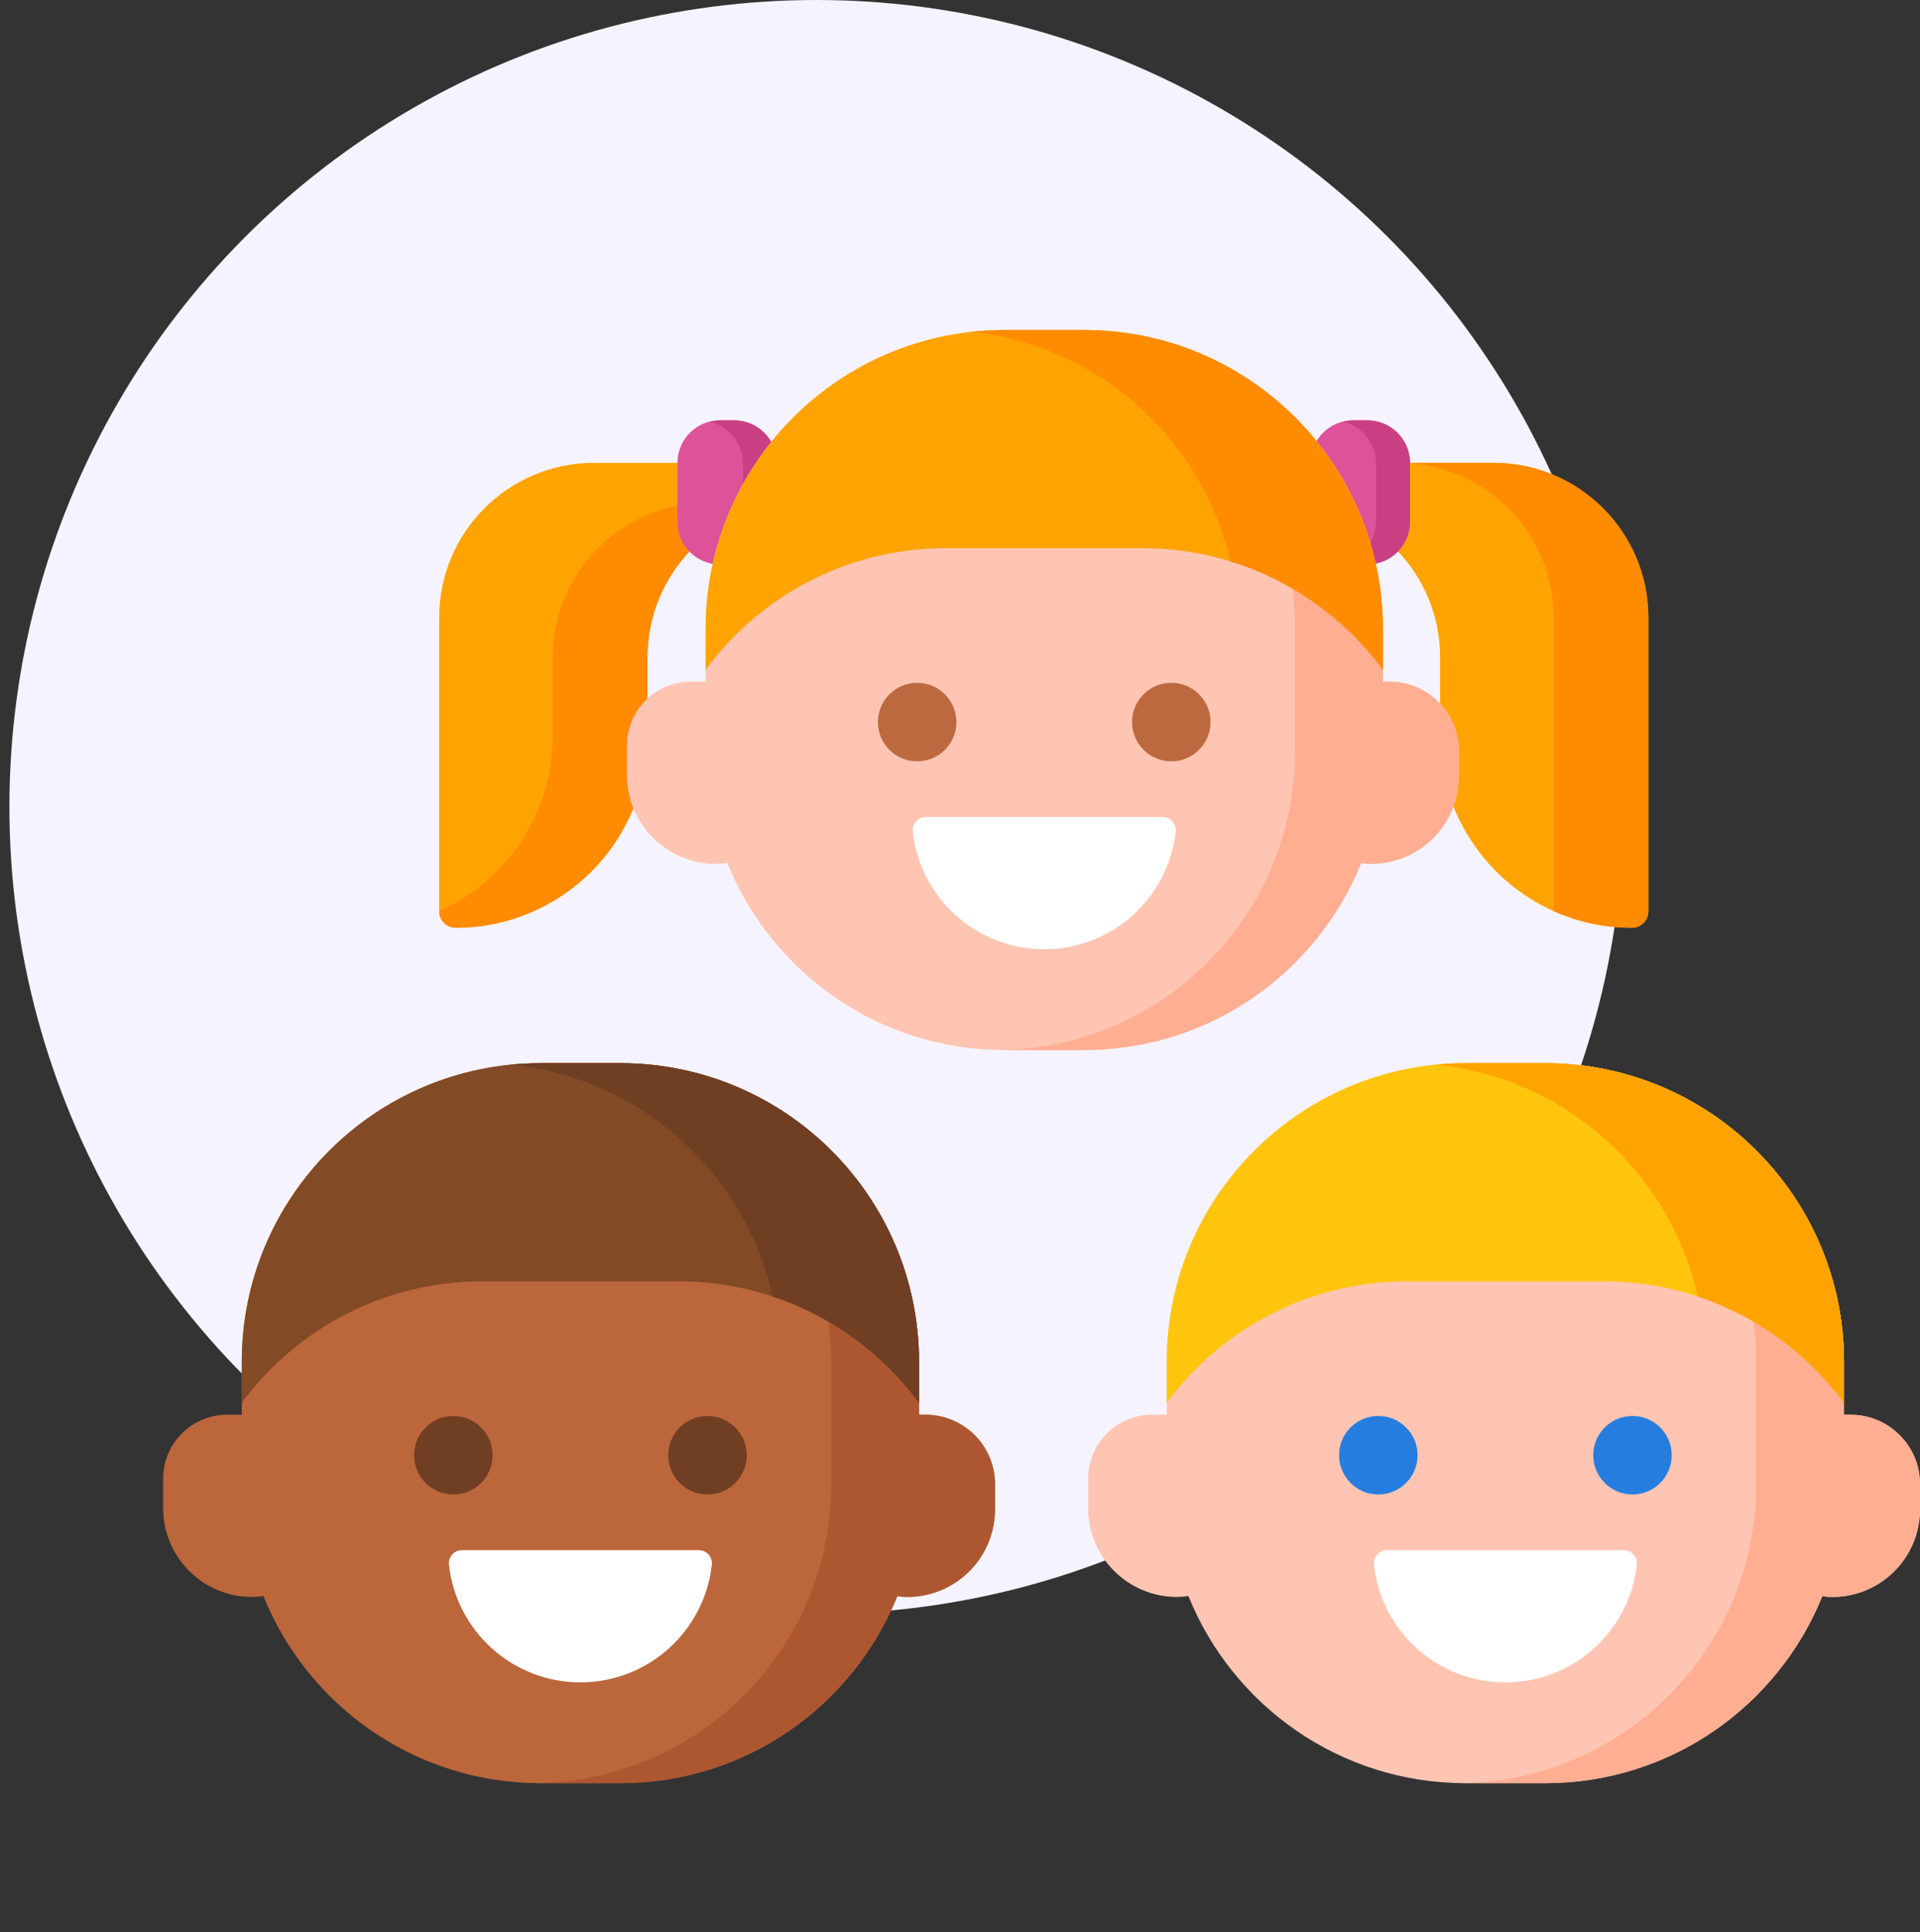 <svg width="153" height="154" viewBox="0 0 153 154" fill="none" xmlns="http://www.w3.org/2000/svg">
<rect x="0" y="0" width="153" height="154" fill="#333333" stroke="none"/>
<circle cx="65.062" cy="64.312" r="64.312" fill="#F5F3FF"/>
<path d="M114.76 52.4C114.76 45.724 109.455 40.29 102.831 40.077V36.891H119.02C125.831 36.891 131.354 42.412 131.354 49.223V72.637C131.354 73.359 130.767 73.945 130.045 73.945C121.603 73.945 114.759 67.101 114.759 58.66V52.4H114.76Z" fill="#FFA300"/>
<path d="M107.818 44.984H108.991C110.854 44.984 112.363 43.474 112.363 41.612V36.873C112.363 35.011 110.853 33.501 108.991 33.501H107.818C105.955 33.501 104.446 35.011 104.446 36.873V41.612C104.446 43.474 105.955 44.984 107.818 44.984Z" fill="#DD5298"/>
<path d="M119.02 36.891H111.479C118.291 36.891 123.812 42.412 123.812 49.223V72.616C125.716 73.467 127.825 73.945 130.045 73.945C130.768 73.945 131.354 73.359 131.354 72.636V49.223C131.354 42.412 125.832 36.891 119.02 36.891Z" fill="#FF8B00"/>
<path d="M108.906 33.501H107.902C107.607 33.501 107.323 33.543 107.05 33.612C108.546 33.992 109.654 35.343 109.654 36.959V41.528C109.654 43.142 108.546 44.494 107.05 44.874C107.323 44.944 107.607 44.984 107.902 44.984H108.906C110.816 44.984 112.364 43.437 112.364 41.528V36.959C112.364 35.049 110.816 33.501 108.906 33.501Z" fill="#C93F84"/>
<path d="M51.593 52.4C51.593 45.724 56.898 40.29 63.522 40.077V36.891H47.333C40.521 36.891 34.999 42.412 34.999 49.223V72.637C34.999 73.359 35.585 73.945 36.307 73.945C44.75 73.945 51.593 67.101 51.593 58.66V52.4Z" fill="#FFA300"/>
<path d="M55.981 40.076C49.357 40.29 44.051 45.723 44.051 52.399V58.659C44.051 64.88 40.333 70.229 34.999 72.615V72.637C34.999 73.359 35.585 73.944 36.307 73.944C44.75 73.944 51.593 67.101 51.593 58.659V52.399C51.593 45.723 56.898 40.29 63.522 40.076H55.981Z" fill="#FF8B00"/>
<path d="M58.535 44.984H57.361C55.499 44.984 53.989 43.474 53.989 41.612V36.873C53.989 35.011 55.499 33.501 57.361 33.501H58.535C60.398 33.501 61.907 35.011 61.907 36.873V41.612C61.907 43.474 60.398 44.984 58.535 44.984Z" fill="#DD5298"/>
<path d="M58.45 33.501H57.446C57.152 33.501 56.866 33.543 56.594 33.612C58.089 33.992 59.198 35.343 59.198 36.959V41.528C59.198 43.142 58.089 44.494 56.594 44.874C56.866 44.944 57.152 44.984 57.446 44.984H58.45C60.359 44.984 61.907 43.437 61.907 41.528V36.959C61.907 35.049 60.359 33.501 58.45 33.501Z" fill="#C93F84"/>
<path d="M110.718 54.325H110.196V50.115C110.196 36.965 99.535 26.305 86.386 26.305H80.039C66.888 26.305 56.228 36.965 56.228 50.115V54.325H55.056C52.242 54.325 49.962 56.606 49.962 59.419V61.768C49.962 65.678 53.131 68.847 57.04 68.847C57.35 68.847 57.653 68.815 57.948 68.761C61.47 77.51 70.03 83.688 80.039 83.688H86.386C96.385 83.688 104.94 77.52 108.468 68.784C108.727 68.821 108.991 68.847 109.263 68.847C113.122 68.847 116.25 65.718 116.25 61.859V59.857C116.251 56.801 113.774 54.325 110.718 54.325Z" fill="#FFC5B2"/>
<path d="M110.719 54.325H110.196V50.115C110.196 36.965 99.535 26.305 86.386 26.305H80.039C79.929 26.305 79.822 26.311 79.713 26.313C92.712 26.488 103.197 37.075 103.197 50.115V59.878C103.197 72.918 92.712 83.504 79.713 83.68C79.822 83.682 79.929 83.688 80.039 83.688H86.386C96.386 83.688 104.94 77.52 108.468 68.784C108.728 68.821 108.991 68.847 109.263 68.847C113.122 68.847 116.25 65.718 116.25 61.859V59.857C116.251 56.801 113.775 54.325 110.719 54.325Z" fill="#FFAE92"/>
<path d="M75.393 43.69H91.032C98.891 43.69 105.86 47.5 110.196 53.373V50.115C110.196 36.965 99.537 26.305 86.386 26.305H80.039C66.888 26.305 56.229 36.965 56.229 50.115V53.373C60.565 47.5 67.533 43.69 75.393 43.69Z" fill="#FFA300"/>
<path d="M86.386 26.305H80.039C79.163 26.305 78.299 26.355 77.448 26.448C87.583 27.545 95.805 35 98.053 44.744C102.971 46.259 107.208 49.327 110.196 53.373V50.115C110.196 36.965 99.535 26.305 86.386 26.305Z" fill="#FF8B00"/>
<path d="M76.214 57.549C76.214 59.277 74.814 60.677 73.086 60.677C71.359 60.677 69.958 59.277 69.958 57.549C69.958 55.821 71.359 54.421 73.086 54.421C74.814 54.421 76.214 55.821 76.214 57.549Z" fill="#BC693F"/>
<path d="M96.466 57.549C96.466 59.277 95.066 60.677 93.338 60.677C91.611 60.677 90.211 59.277 90.211 57.549C90.211 55.821 91.611 54.421 93.338 54.421C95.066 54.421 96.466 55.821 96.466 57.549Z" fill="#BC693F"/>
<path d="M83.213 75.654C88.641 75.654 93.11 71.549 93.687 66.275C93.754 65.659 93.271 65.117 92.65 65.117H73.775C73.154 65.117 72.671 65.659 72.739 66.275C73.316 71.549 77.784 75.654 83.213 75.654Z" fill="white"/>
<path d="M147.467 112.755H146.945V108.546C146.945 95.395 136.285 84.735 123.134 84.735H116.788C103.638 84.735 92.977 95.395 92.977 108.546V112.755H91.806C88.991 112.755 86.711 115.037 86.711 117.85V120.199C86.711 124.108 89.88 127.277 93.789 127.277C94.1 127.277 94.402 127.245 94.697 127.192C98.219 135.94 106.78 142.119 116.788 142.119H123.134C133.135 142.119 141.69 135.95 145.217 127.214C145.477 127.252 145.741 127.277 146.011 127.277C149.872 127.277 153 124.149 153 120.29V118.288C153 115.232 150.523 112.755 147.467 112.755Z" fill="#FFC5B2"/>
<path d="M147.467 112.755H146.945V108.546C146.945 95.395 136.285 84.735 123.134 84.735H116.788C116.679 84.735 116.571 84.742 116.462 84.744C129.461 84.919 139.947 95.505 139.947 108.546V118.308C139.947 131.349 129.461 141.935 116.462 142.11C116.571 142.112 116.679 142.119 116.788 142.119H123.134C133.135 142.119 141.69 135.95 145.217 127.214C145.477 127.252 145.741 127.277 146.011 127.277C149.871 127.277 153 124.149 153 120.29V118.288C153 115.232 150.523 112.755 147.467 112.755Z" fill="#FFAE92"/>
<path d="M112.141 102.121H127.781C135.641 102.121 142.608 105.931 146.945 111.804V108.546C146.945 95.395 136.285 84.735 123.134 84.735H116.787C103.638 84.735 92.977 95.395 92.977 108.546V111.804C97.314 105.931 104.282 102.121 112.141 102.121Z" fill="#FFC50D"/>
<path d="M112.963 115.979C112.963 117.707 111.563 119.108 109.835 119.108C108.108 119.108 106.708 117.707 106.708 115.979C106.708 114.252 108.108 112.852 109.835 112.852C111.563 112.852 112.963 114.252 112.963 115.979Z" fill="#257EDF"/>
<path d="M133.215 115.979C133.215 117.707 131.815 119.108 130.088 119.108C128.361 119.108 126.96 117.707 126.96 115.979C126.96 114.252 128.361 112.852 130.088 112.852C131.815 112.852 133.215 114.252 133.215 115.979Z" fill="#257EDF"/>
<path d="M119.961 134.085C125.389 134.085 129.858 129.98 130.435 124.706C130.502 124.088 130.019 123.548 129.399 123.548H110.523C109.904 123.548 109.42 124.088 109.487 124.706C110.064 129.98 114.533 134.085 119.961 134.085Z" fill="white"/>
<path d="M73.757 112.755H73.234V108.546C73.234 95.395 62.574 84.735 49.424 84.735H43.077C29.926 84.735 19.267 95.395 19.267 108.546V112.755H18.095C15.28 112.755 13 115.037 13 117.85V120.199C13 124.108 16.169 127.277 20.078 127.277C20.389 127.277 20.692 127.245 20.986 127.192C24.508 135.94 33.069 142.119 43.077 142.119H49.424C59.423 142.119 67.979 135.95 71.506 127.214C71.766 127.252 72.031 127.277 72.301 127.277C76.16 127.277 79.289 124.149 79.289 120.29V118.288C79.289 115.232 76.812 112.755 73.757 112.755Z" fill="#BC663B"/>
<path d="M73.757 112.755H73.234V108.546C73.234 95.395 62.574 84.735 49.424 84.735H43.077C42.968 84.735 42.86 84.742 42.751 84.744C55.75 84.919 66.236 95.505 66.236 108.546V118.308C66.236 131.349 55.75 141.935 42.751 142.11C42.86 142.112 42.968 142.119 43.077 142.119H49.424C59.423 142.119 67.979 135.95 71.506 127.214C71.766 127.252 72.03 127.277 72.301 127.277C76.16 127.277 79.289 124.149 79.289 120.29V118.288C79.289 115.232 76.812 112.755 73.757 112.755Z" fill="#AD5731"/>
<path d="M38.431 102.121H54.07C61.93 102.121 68.897 105.931 73.234 111.804V108.546C73.234 95.395 62.574 84.735 49.423 84.735H43.077C29.927 84.735 19.266 95.395 19.266 108.546V111.804C23.603 105.931 30.571 102.121 38.431 102.121Z" fill="#824A25"/>
<path d="M123.134 84.735H116.788C115.989 84.735 115.199 84.776 114.42 84.853C124.711 85.87 133.07 93.438 135.282 103.33C139.995 104.894 144.055 107.89 146.945 111.804V108.546C146.945 95.395 136.285 84.735 123.134 84.735Z" fill="#FFA300"/>
<path d="M49.424 84.735H43.077C42.278 84.735 41.488 84.776 40.709 84.853C51 85.87 59.359 93.438 61.572 103.33C66.284 104.894 70.344 107.89 73.234 111.804V108.546C73.234 95.395 62.575 84.735 49.424 84.735Z" fill="#703E23"/>
<path d="M39.252 115.979C39.252 117.707 37.852 119.108 36.125 119.108C34.398 119.108 32.997 117.707 32.997 115.979C32.997 114.252 34.398 112.852 36.125 112.852C37.852 112.852 39.252 114.252 39.252 115.979Z" fill="#703E23"/>
<path d="M59.505 115.979C59.505 117.707 58.104 119.108 56.377 119.108C54.649 119.108 53.249 117.707 53.249 115.979C53.249 114.252 54.649 112.852 56.377 112.852C58.104 112.852 59.505 114.252 59.505 115.979Z" fill="#703E23"/>
<path d="M46.25 134.085C51.678 134.085 56.147 129.98 56.724 124.706C56.791 124.088 56.309 123.548 55.688 123.548H36.812C36.192 123.548 35.709 124.088 35.776 124.706C36.353 129.98 40.822 134.085 46.25 134.085Z" fill="white"/>
</svg>
